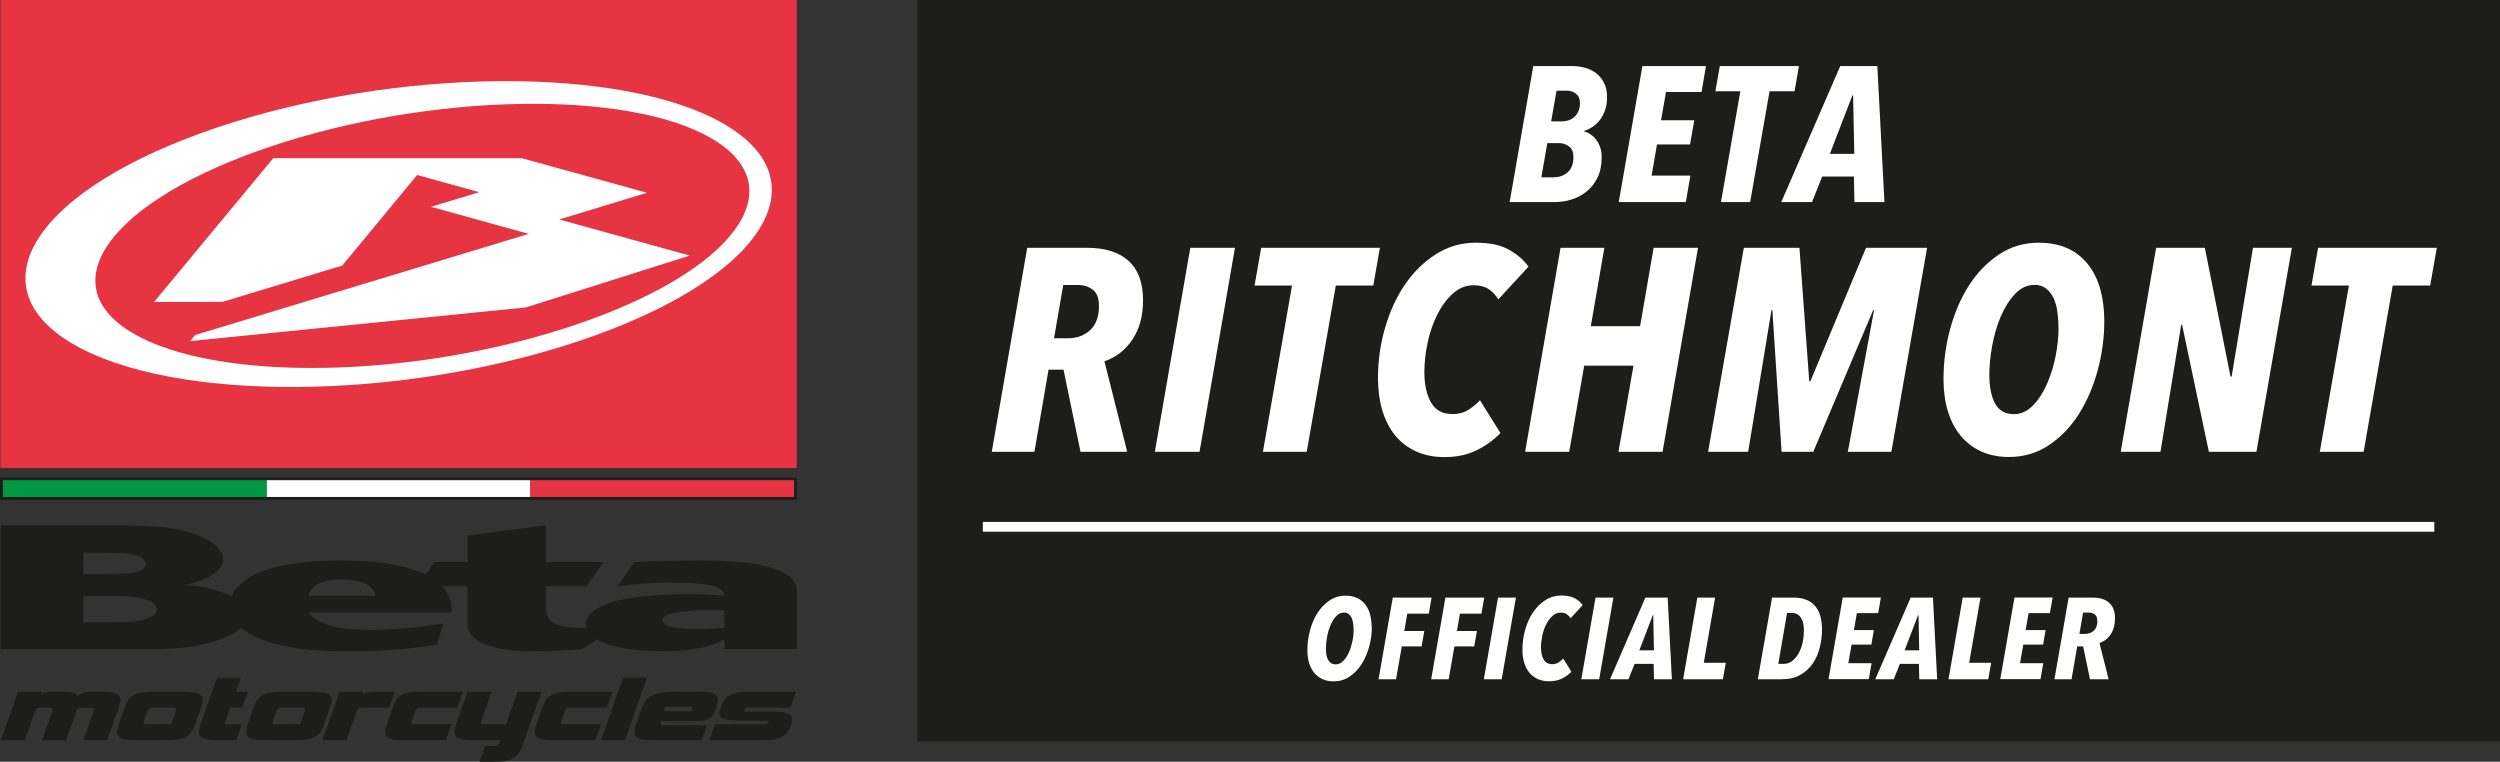 <?xml version="1.0" encoding="UTF-8"?>
<svg id="Vrstva_1" xmlns="http://www.w3.org/2000/svg" version="1.1" viewBox="0 0 260.29 79.31">
  <rect x="0" y="0" width="260.29" height="79.31" fill="#333333" stroke="none"/>
  <!-- Generator: Adobe Illustrator 29.2.1, SVG Export Plug-In . SVG Version: 2.1.0 Build 116)  -->
  <defs>
    <style>
      .st0 {
        fill: #e73442;
      }

      .st1 {
        fill: #1d1d1b;
      }

      .st2 {
        fill: #fff;
      }

      .st3 {
        fill: none;
        stroke: #fff;
        stroke-miterlimit: 10;
        stroke-width: 1.02px;
      }

      .st4 {
        fill: #009843;
      }
    </style>
  </defs>
  <path class="st1" d="M72.77,65.5c-1.68,0-3.8-.12-3.8-.93,0-.49.7-.77,2.81-.97.6-.07.94-.07,1.33-.07s2.2-.04,2.29.05l.02,1.72c0,.13-1.79.2-2.65.2M32.09,62.02c.3-1.1,1.57-1.7,3.51-1.7s3.24.6,3.5,1.7h-7.01ZM13.68,64.73c-.6.05-1.2.05-2.37.05h-2.62v-2.72h2.75c1.46,0,2.41.02,3.4.26.95.26,1.51.66,1.51,1.13,0,.42-.56,1.12-2.67,1.28M8.7,57.54h.76c1.46,0,3.54.02,4.27.17.99.2,1.46.57,1.46.99s-.55.91-1.94,1.01c-.31.02-3.27.05-4.56.07v-2.24ZM76.86,58.51c-1.25-.11-2.5-.16-3.74-.16-1.76,0-4.88.07-7.06.16l-1.77,2.55c1.85-.25,3.52-.41,5.38-.41,1.12,0,3.54.07,4.4.31,1.33.37,1.3.81,1.34,1.04-.99-.07-2.03-.13-3.79-.13-2.88,0-6.38.22-8.4.99-1.42.53-2.2,1.23-2.2,2.08,0,.14.02.27.06.41-.21,0-.41.01-.62.01-3.31,0-3.61-1.06-3.61-1.99v-2.32h4.21l1.78-2.54h-5.99v-3.82l-8.16,1.08v2.74h-3.45s-.46.67-.92,1.32c-2.88-1.37-6.62-1.48-8.9-1.48-6.81,0-10.25,1.47-11.35,3.76-.93-.58-3.03-1.15-4.82-1.2,2.45-.51,3.96-1.48,3.96-2.69,0-1.79-3.01-2.91-5.85-3.29-1.64-.22-4.26-.22-6.07-.24H.08v12.91h14.69c2.45,0,5.12-.05,7.66-.84,1.29-.41,2.13-.9,2.66-1.39,1.23,1,3.93,2.45,10.76,2.45,4.88,0,7.87-.41,9.65-.71l.64-2.19c-2.25.36-5.02.65-7.25.65-1.85,0-3.98-.07-5.48-.82-.65-.33-1.13-.72-1.3-.98h14.91c0-.64,0-1.7-.96-2.73h2.61v3.86c0,.53.04,1.44,1.85,2.18,1.72.71,4.09.73,5.16.73,1.85,0,4.25-.15,4.94-.22,0,0,.75-.52,1.53-1.02.76.47,1.87.82,3.51,1.02,1.12.15,2.41.22,3.62.22,4.45,0,6.13-1.27,6.13-1.27v1.04h7.57v-5.98c0-.59-.04-2.52-6.11-3.11"/>
  <rect class="st0" x=".04" width="82.92" height="48.73"/>
  <rect class="st1" x="95.5" width="164.79" height="77.21"/>
  <path class="st2" d="M59.82,33.85c-16.64,5.6-37.22,5.98-45.97.85s-2.36-13.83,14.28-19.43,37.22-5.98,45.97-.85,2.36,13.83-14.28,19.43M22.59,13.28C3.85,19.59-2.87,29.67,7.57,35.8c10.45,6.12,34.11,5.97,52.85-.34s25.46-16.39,15.02-22.52c-10.45-6.12-34.11-5.97-52.85.34"/>
  <polygon class="st2" points="20.32 34.88 55.04 24.35 44.87 21.53 49.9 20.01 43.43 18.22 35.63 27.65 23.16 31.43 16.04 31.44 28.45 16.47 54.32 16.47 67.36 20.07 58.22 22.85 71.81 26.61 54.74 32.01 19.81 35.51 20.32 34.88"/>
  <path class="st1" d="M11.14,77.07h-2.46l1.08-3.05c.06-.18.02-.29-.12-.33h-1.34c-.17.03-.29.14-.35.33l-1.08,3.05h-2.49l1.07-3.04c.06-.17.01-.28-.14-.32-.04-.02-.19-.03-.45-.03h-.84c-.17.03-.29.14-.35.33l-1.08,3.05H.1l1.78-5.04h2.49l-.12.33c.23-.22.58-.33,1.07-.33h.83c.58,0,.95.01,1.12.04.48.07.75.22.79.46.31-.33.83-.5,1.56-.5h.83c.56,0,.98.03,1.24.08.41.07.67.22.78.46s.08.57-.08,1.02l-1.23,3.49h-.02Z"/>
  <path class="st1" d="M17.94,75.09l.38-1.08c.07-.18.03-.29-.11-.33h-2.38c-.24.02-.4.13-.47.33l-.38,1.08c-.05.13-.05.21-.02.25s.12.06.27.07h1.88c.41,0,.65-.03.72-.09.04-.04.08-.11.12-.22M20.28,75.51c-.17.47-.39.83-.68,1.05-.29.23-.68.38-1.18.45-.28.04-.67.05-1.19.05h-2.94c-.52,0-.91-.02-1.17-.05-.44-.07-.72-.22-.85-.45s-.1-.58.06-1.05l.68-1.94c.16-.46.39-.81.68-1.05.29-.23.67-.38,1.16-.44.29-.04.69-.07,1.21-.07h2.94c.45,0,.81.02,1.1.07.47.06.77.2.91.43.14.22.12.58-.05,1.06l-.68,1.94Z"/>
  <path class="st1" d="M24.6,77.07h-1.82c-.5,0-.89-.02-1.17-.07-.44-.07-.72-.22-.84-.45s-.09-.58.07-1.04l1.75-4.95h2.49l-.52,1.46h1.24l-.58,1.66h-1.24l-.5,1.41c-.05.13-.05.21-.02.25.04.04.13.06.27.07h1.45l-.58,1.66h0Z"/>
  <path class="st1" d="M31.37,75.09l.38-1.08c.07-.18.03-.29-.11-.33h-2.38c-.24.02-.4.13-.47.33l-.38,1.08c-.05.13-.05.21-.02.25s.12.06.27.07h1.88c.41,0,.65-.03.72-.09.04-.04.08-.11.12-.22M33.71,75.51c-.17.47-.39.83-.68,1.05-.29.23-.68.38-1.18.45-.28.04-.67.05-1.19.05h-2.94c-.52,0-.91-.02-1.17-.05-.44-.07-.72-.22-.85-.45s-.1-.58.06-1.05l.68-1.94c.16-.46.39-.81.68-1.05.29-.23.68-.38,1.16-.44.29-.04.69-.07,1.21-.07h2.94c.45,0,.81.02,1.1.07.47.06.77.2.91.43.14.22.12.58-.05,1.06l-.68,1.94Z"/>
  <path class="st1" d="M40.5,73.68h-3c-.17.04-.29.15-.35.33l-1.08,3.05h-2.49l1.78-5.04h2.49l-.12.33c.21-.22.56-.33,1.06-.33h2.29l-.58,1.66h0Z"/>
  <path class="st1" d="M46.43,77.07h-4.25c-.52,0-.92-.02-1.2-.07-.43-.07-.7-.22-.82-.45-.11-.23-.09-.58.08-1.04l.68-1.94c.16-.46.38-.8.65-1.03s.65-.38,1.13-.45c.32-.05.74-.08,1.25-.08h4.25l-.58,1.66h-4.02c-.17.03-.29.14-.35.33l-.38,1.08c-.07.18-.03.29.11.32h4.03l-.58,1.66h0Z"/>
  <path class="st1" d="M54.34,77.75c-.16.47-.38.81-.66,1.04-.27.23-.65.38-1.13.45-.31.04-.73.07-1.26.07h-1.36l.58-1.66h.63c.33,0,.54,0,.63-.02.08-.01.16-.12.23-.31l.09-.25h-2.7c-.52,0-.92-.02-1.21-.07-.43-.07-.7-.22-.81-.45s-.08-.58.09-1.05l1.23-3.48h2.49l-1.08,3.06c-.07.18-.03.29.11.32h2.48l1.19-3.37h2.49l-2.02,5.73h-.01Z"/>
  <path class="st1" d="M62.01,77.07h-4.25c-.52,0-.92-.02-1.2-.07-.43-.07-.71-.22-.82-.45-.11-.23-.09-.58.08-1.04l.68-1.94c.16-.46.38-.8.65-1.03s.65-.38,1.13-.45c.32-.05.73-.08,1.25-.08h4.25l-.59,1.66h-4.02c-.17.03-.29.14-.35.33l-.38,1.08c-.07.18-.03.29.11.32h4.03l-.58,1.66h.01Z"/>
  <polygon class="st1" points="65.07 77.07 62.58 77.07 64.88 70.55 67.37 70.55 65.07 77.07"/>
  <path class="st1" d="M71.78,74.05c.15,0,.25-.08.31-.25.06-.16,0-.24-.14-.24h-2.45c-.17,0-.29.08-.35.24-.06.17,0,.25.18.25h2.45ZM74.52,73.83c-.16.44-.35.75-.6.93-.24.18-.59.28-1.05.31-.13,0-.56.01-1.3.01h-2.73c-.1.25-.06.39.14.42.08,0,.22.01.43.01h4.19l-.55,1.55h-4.91c-.51,0-.9-.02-1.19-.07-.44-.07-.72-.22-.83-.45s-.09-.58.08-1.05l.68-1.93c.23-.67.74-1.12,1.53-1.34.45-.13,1.1-.2,1.95-.2h2.28c.56,0,.96.02,1.19.07.43.07.71.22.83.45s.1.58-.06,1.03l-.09.25h0Z"/>
  <path class="st1" d="M82.33,75.51c-.17.48-.4.84-.69,1.07s-.68.37-1.17.43c-.3.04-.7.05-1.19.05h-5.42l.58-1.66h5.22c.19,0,.31-.06.35-.17.05-.13-.03-.2-.22-.2h-2.82c-1.6,0-2.28-.33-2.04-1l.16-.46c.17-.47.39-.83.67-1.05.28-.23.68-.37,1.18-.43.31-.04.7-.07,1.2-.07h4.74l-.58,1.66h-4.41c-.22,0-.35.07-.4.2s.04.2.26.2h2.96c1.42,0,1.99.4,1.71,1.21l-.08.22h0Z"/>
  <path class="st1" d="M.3,51.74h82.37v-1.74H.3v1.74ZM0,52.04v-2.32h82.96v2.32H0Z"/>
  <rect class="st2" x="27.75" y="50" width="27.46" height="1.74"/>
  <rect class="st4" x=".3" y="50" width="27.46" height="1.74"/>
  <rect class="st0" x="55.21" y="50" width="27.46" height="1.74"/>
  <g>
    <path class="st2" d="M142.83,65.27c0,.7-.09,1.38-.28,2.06-.18.68-.45,1.28-.79,1.82s-.76.97-1.25,1.3-1.05.49-1.66.49c-.43,0-.82-.08-1.16-.23-.34-.16-.63-.38-.86-.66-.23-.28-.41-.62-.53-1.02s-.18-.84-.18-1.33c0-.7.09-1.38.27-2.06s.44-1.29.78-1.82.76-.97,1.25-1.3,1.05-.5,1.67-.5c.46,0,.85.08,1.19.23.34.16.62.38.85.67s.4.63.51,1.03c.11.4.17.84.17,1.33h.02ZM140.93,65.54c0-.22-.02-.44-.05-.66s-.09-.4-.16-.56-.18-.29-.31-.39-.29-.15-.48-.15c-.3,0-.57.12-.81.37s-.43.56-.59.94-.28.78-.36,1.22-.12.85-.12,1.22c0,.22.02.44.05.64s.09.37.17.52c.08.15.18.26.31.35.13.08.29.13.49.13.29,0,.55-.12.78-.35s.43-.53.59-.89.28-.75.37-1.18.13-.83.13-1.21h-.01Z"/>
    <path class="st2" d="M148.75,63.89h-2.23l-.31,1.81h2.08l-.28,1.6h-2.06l-.6,3.42h-1.82l1.48-8.5h4.04l-.29,1.67h0Z"/>
    <path class="st2" d="M154.23,63.89h-2.23l-.31,1.81h2.08l-.28,1.6h-2.06l-.6,3.42h-1.82l1.48-8.5h4.04l-.29,1.67h0Z"/>
    <path class="st2" d="M156.35,70.72h-1.86l1.48-8.5h1.86l-1.48,8.5Z"/>
    <path class="st2" d="M163.52,64.37c-.11-.18-.25-.33-.41-.43s-.37-.16-.62-.16c-.32,0-.61.12-.86.35s-.47.52-.65.88-.31.74-.4,1.17-.14.84-.14,1.23c0,.51.09.93.28,1.25.18.32.48.49.89.49.27,0,.5-.06.68-.19.18-.12.34-.25.47-.39l.85,1.37c-.28.29-.61.53-.99.71-.38.19-.83.28-1.34.28-.45,0-.85-.08-1.19-.24-.35-.16-.64-.38-.87-.67-.23-.29-.41-.63-.53-1.04-.12-.4-.18-.85-.18-1.34,0-.72.1-1.42.29-2.1.2-.68.47-1.28.83-1.81.36-.52.79-.94,1.29-1.26s1.05-.47,1.65-.47,1.04.1,1.39.29.62.43.82.71l-1.26,1.37h0Z"/>
    <path class="st2" d="M166.5,70.72h-1.86l1.48-8.5h1.86l-1.48,8.5Z"/>
    <path class="st2" d="M172.21,70.72l-.04-1.6h-1.98l-.64,1.6h-1.92l3.68-8.5h2.32l.44,8.5h-1.87.01ZM172.13,64.06h-.05l-1.4,3.65h1.52l-.07-3.65Z"/>
    <path class="st2" d="M179.38,70.72h-4.14l1.48-8.5h1.85l-1.18,6.79h2.29l-.3,1.7h0Z"/>
    <path class="st2" d="M189.7,65.54c0,.6-.07,1.21-.22,1.82-.14.62-.38,1.17-.71,1.67s-.76.9-1.3,1.22c-.54.32-1.2.47-1.99.47h-2.46l1.48-8.5h2.24c.53,0,.98.08,1.36.24s.68.39.92.68.41.64.52,1.05c.11.41.16.86.16,1.34h0ZM187.82,65.69c0-.27-.02-.51-.07-.74-.04-.23-.12-.43-.22-.59-.1-.17-.23-.3-.38-.39-.16-.1-.35-.15-.57-.15h-.52l-.91,5.3h.54c.35,0,.66-.1.92-.31s.49-.48.67-.81c.18-.33.31-.7.4-1.1.09-.41.13-.81.13-1.21h0Z"/>
    <path class="st2" d="M195.55,63.84h-2.22l-.31,1.76h2.08l-.26,1.51h-2.06l-.34,1.94h2.42l-.29,1.66h-4.19l1.48-8.5h3.97l-.28,1.62h0Z"/>
    <path class="st2" d="M199.83,70.72l-.04-1.6h-1.98l-.64,1.6h-1.92l3.68-8.5h2.32l.44,8.5h-1.87.01ZM199.75,64.06h-.05l-1.4,3.65h1.52l-.07-3.65Z"/>
    <path class="st2" d="M207.01,70.72h-4.14l1.48-8.5h1.85l-1.18,6.79h2.29l-.3,1.7h0Z"/>
    <path class="st2" d="M213.43,63.84h-2.22l-.31,1.76h2.08l-.26,1.51h-2.06l-.34,1.94h2.42l-.29,1.66h-4.19l1.48-8.5h3.97l-.28,1.62h0Z"/>
    <path class="st2" d="M220.2,64.41c0,.65-.15,1.19-.44,1.63s-.68.74-1.17.91l.95,3.77h-1.94l-.71-3.42h-.62l-.59,3.42h-1.78l1.48-8.5h2.5c.75,0,1.33.18,1.73.55.4.36.6.91.6,1.64h-.01ZM218.36,64.65c0-.33-.09-.56-.26-.68s-.38-.19-.6-.19h-.62l-.38,2.22h.6c.35,0,.65-.11.9-.34.25-.22.37-.56.37-1.01h0Z"/>
  </g>
  <g>
    <path class="st2" d="M167.32,10.12c0,.48-.06.91-.19,1.3s-.3.73-.52,1.02c-.22.29-.47.54-.76.74-.29.2-.6.35-.93.46l.02.04c.24.07.47.17.68.32s.41.33.58.56c.17.23.31.49.41.79.1.3.15.64.15,1.01,0,.83-.14,1.53-.43,2.12-.29.59-.66,1.07-1.13,1.45s-.99.66-1.57.84c-.58.18-1.17.27-1.77.27h-4.68l2.46-14.16h4.12c.41,0,.83.06,1.25.17s.8.3,1.14.55c.34.25.62.59.84,1s.33.92.33,1.52h0ZM163.82,16.36c0-.53-.16-.91-.47-1.13s-.66-.33-1.03-.33h-1.22l-.62,3.56h1.24c.61,0,1.12-.18,1.51-.53s.59-.88.59-1.57ZM164.5,10.74c0-.43-.13-.75-.4-.97s-.59-.33-.98-.33h-1.06l-.56,3.2h1.14c.21,0,.43-.04.66-.11s.43-.19.6-.34.32-.35.43-.59.17-.53.17-.86h0Z"/>
    <path class="st2" d="M177.16,9.58h-3.7l-.52,2.94h3.46l-.44,2.52h-3.44l-.56,3.24h4.04l-.48,2.76h-6.98l2.46-14.16h6.62l-.46,2.7h0Z"/>
    <path class="st2" d="M186.84,9.5h-2.6l-2.02,11.54h-3.04l2.02-11.54h-2.6l.46-2.62h8.24l-.46,2.62h0Z"/>
    <path class="st2" d="M193.08,21.04l-.06-2.66h-3.3l-1.06,2.66h-3.2l6.14-14.16h3.86l.74,14.16h-3.12ZM192.94,9.94h-.08l-2.34,6.08h2.54l-.12-6.08h0Z"/>
    <path class="st2" d="M119.01,31.26c0,1.62-.37,2.98-1.1,4.08-.73,1.1-1.71,1.86-2.92,2.28l2.37,9.42h-4.86l-1.77-8.55h-1.56l-1.47,8.55h-4.44l3.69-21.24h6.24c1.88,0,3.32.46,4.32,1.37s1.5,2.28,1.5,4.09ZM114.42,31.86c0-.82-.22-1.39-.66-1.71-.44-.32-.94-.48-1.5-.48h-1.56l-.96,5.55h1.5c.88,0,1.63-.28,2.25-.84s.93-1.4.93-2.52Z"/>
    <path class="st2" d="M124.89,47.04h-4.65l3.69-21.24h4.65l-3.69,21.24Z"/>
    <path class="st2" d="M142.98,29.73h-3.9l-3.03,17.31h-4.56l3.03-17.31h-3.9l.69-3.93h12.36l-.69,3.93Z"/>
    <path class="st2" d="M156,31.17c-.28-.46-.62-.82-1.02-1.08-.4-.26-.92-.39-1.56-.39-.8,0-1.52.29-2.16.87s-1.18,1.31-1.62,2.19-.78,1.86-1,2.92c-.23,1.07-.34,2.1-.34,3.08,0,1.28.23,2.33.69,3.14.46.81,1.2,1.21,2.22,1.21.68,0,1.25-.16,1.71-.46.46-.31.85-.63,1.17-.98l2.13,3.42c-.7.72-1.53,1.32-2.48,1.79s-2.06.71-3.34.71c-1.12,0-2.12-.2-2.98-.6-.87-.4-1.6-.96-2.18-1.68s-1.02-1.58-1.32-2.59c-.3-1.01-.45-2.12-.45-3.34,0-1.8.24-3.55.74-5.25.49-1.7,1.18-3.21,2.08-4.52s1.97-2.36,3.22-3.15,2.62-1.19,4.12-1.19,2.59.24,3.46.72,1.55,1.07,2.05,1.77l-3.15,3.42h.01Z"/>
    <path class="st2" d="M173.1,47.04h-4.59l1.56-8.97h-5.13l-1.56,8.97h-4.59l3.69-21.24h4.56l-1.41,8.16h5.13l1.41-8.16h4.62l-3.69,21.24Z"/>
    <path class="st2" d="M196.92,47.04h-4.53l2.73-14.76h-.09l-6.24,14.76h-3.3l-.96-14.76h-.09l-2.43,14.76h-4.17l3.72-21.24h5.79l1.02,13.89h.12l5.79-13.89h6.36l-3.72,21.24h0Z"/>
    <path class="st2" d="M219.09,33.42c0,1.74-.23,3.46-.69,5.15s-1.12,3.21-1.96,4.54c-.85,1.34-1.89,2.42-3.12,3.24-1.23.82-2.62,1.23-4.16,1.23-1.08,0-2.04-.2-2.89-.58-.85-.39-1.57-.94-2.15-1.65s-1.02-1.56-1.32-2.55c-.3-.99-.45-2.09-.45-3.31,0-1.74.22-3.46.67-5.16s1.1-3.22,1.95-4.56,1.89-2.42,3.12-3.25c1.23-.83,2.62-1.25,4.18-1.25,1.14,0,2.13.2,2.99.58.85.39,1.56.95,2.13,1.67s1,1.58,1.28,2.58.42,2.11.42,3.33h0ZM214.32,34.08c0-.56-.04-1.11-.12-1.65s-.21-1.01-.4-1.41-.45-.73-.77-.98-.72-.38-1.2-.38c-.76,0-1.43.31-2.02.93s-1.08,1.4-1.49,2.34c-.4.94-.7,1.96-.9,3.06-.2,1.1-.3,2.12-.3,3.06,0,.56.04,1.09.14,1.59.09.5.23.93.42,1.3s.45.66.78.87.74.31,1.22.31c.72,0,1.37-.29,1.95-.87s1.07-1.32,1.47-2.22.71-1.88.92-2.94c.21-1.06.31-2.07.31-3.03v.02Z"/>
    <path class="st2" d="M234.93,47.04h-4.95l-2.79-13.23h-.09l-2.16,13.23h-4.14l3.69-21.24h5.07l2.67,13.41h.12l2.22-13.41h4.05l-3.69,21.24h0Z"/>
    <path class="st2" d="M253.02,29.73h-3.9l-3.03,17.31h-4.56l3.03-17.31h-3.9l.69-3.93h12.36l-.69,3.93h0Z"/>
  </g>
  <line class="st3" x1="102.33" y1="54.85" x2="253.45" y2="54.85"/>
</svg>